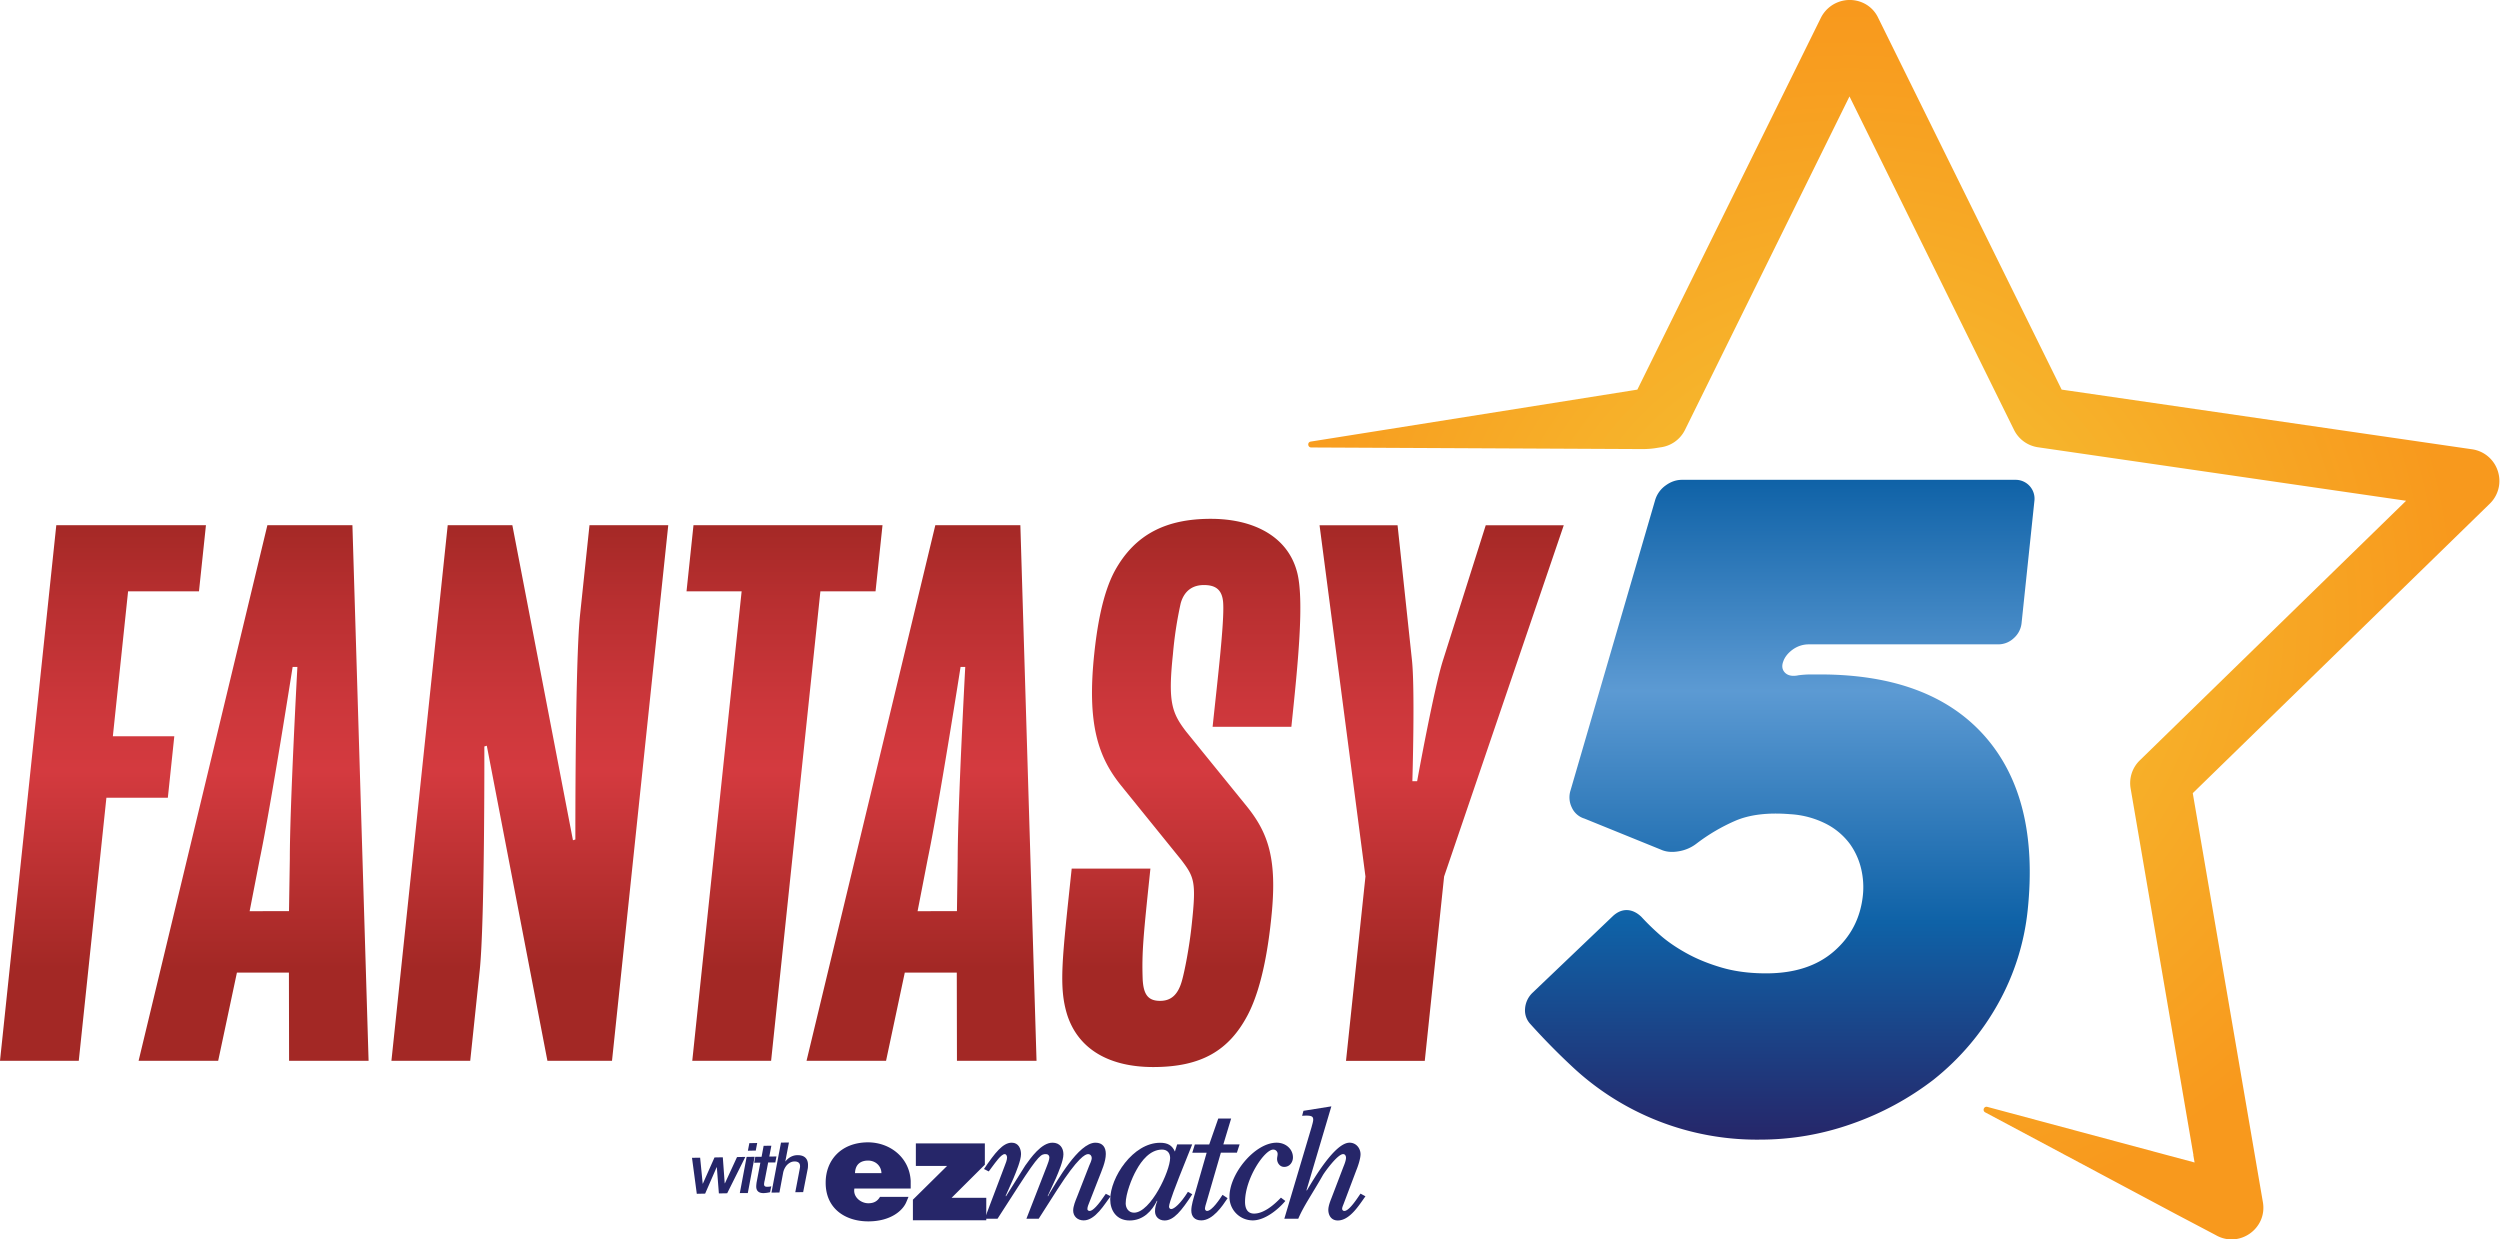 <svg xmlns="http://www.w3.org/2000/svg" width="330.71" height="163.95"><defs><linearGradient id="b" x1="235.49" x2="235.49" y1="150.79" y2="63.49" gradientTransform="scale(.75)" gradientUnits="userSpaceOnUse" spreadMethod="pad"><stop offset="0" style="stop-opacity:1;stop-color:#262669"/><stop offset=".33" style="stop-opacity:1;stop-color:#0f62a7"/><stop offset=".68" style="stop-opacity:1;stop-color:#5c9ad3"/><stop offset="1" style="stop-opacity:1;stop-color:#0f62a7"/></linearGradient><linearGradient id="c" x1="103.46" x2="103.46" y1="141.19" y2="68.66" gradientTransform="scale(.75)" gradientUnits="userSpaceOnUse" spreadMethod="pad"><stop offset="0" style="stop-opacity:1;stop-color:#a32825"/><stop offset=".18" style="stop-opacity:1;stop-color:#a32825"/><stop offset=".54" style="stop-opacity:1;stop-color:#d43a3f"/><stop offset=".66" style="stop-opacity:1;stop-color:#cc373b"/><stop offset=".85" style="stop-opacity:1;stop-color:#b82f30"/><stop offset="1" style="stop-opacity:1;stop-color:#a32825"/></linearGradient><radialGradient id="a" cx="244.72" cy="81.97" r="84" fx="244.72" fy="81.97" gradientTransform="scale(.75)" gradientUnits="userSpaceOnUse" spreadMethod="pad"><stop offset="0" style="stop-opacity:1;stop-color:#f5c836"/><stop offset=".96" style="stop-opacity:1;stop-color:#f8991d"/><stop offset="1" style="stop-opacity:1;stop-color:#f8991d"/></radialGradient></defs><path d="M247.875 46.738a3.15 3.15 0 0 0-2.551-2.152l-40.73-5.922-18.211-36.902a3.05 3.05 0 0 0-1.547-1.5 3.2 3.2 0 0 0-4.133 1.5l-18.215 36.902-.261.043-32.168 5.117c-.348.074-.286.582.066.582l32.836.16c.418 0 .84-.023 1.25-.082l.586-.093a3.15 3.15 0 0 0 2.414-1.723L183.539 9.57l16.328 33.09a3.16 3.16 0 0 0 2.387 1.727l36.523 5.308-26.437 25.77a3.14 3.14 0 0 0-.899 2.789l6.231 36.375-.016-.016.129.75-20.566-5.519c-.336-.09-.524.383-.207.547l18.84 10.05 4.019 2.118c2.324 1.355 5.168-.637 4.688-3.286l-6.954-40.562 29.473-28.723a3.15 3.15 0 0 0 .797-3.25m-30.523 30.481v.039z" style="fill:url(#a);stroke:none" transform="scale(1.333)"/><path d="M191.902 107.129a28.9 28.9 0 0 1-8.101 4.387 27.2 27.2 0 0 1-9.117 1.578 26.8 26.8 0 0 1-18.75-7.328 67 67 0 0 1-4.09-4.172 1.97 1.97 0 0 1-.5-1.492 2.4 2.4 0 0 1 .734-1.575l8-7.636c.453-.411.926-.598 1.426-.575.488.028.945.254 1.375.661a24 24 0 0 0 1.793 1.753q1.077.966 2.652 1.844c1.051.586 2.227 1.067 3.539 1.449q1.963.573 4.41.571 4.218 0 6.731-2.192c1.68-1.461 2.625-3.308 2.863-5.535a7.9 7.9 0 0 0-.164-2.625 7 7 0 0 0-1.101-2.461 6.8 6.8 0 0 0-2.297-1.98 9 9 0 0 0-3.668-1.004c-2.203-.18-4.012.047-5.422.652a18.4 18.4 0 0 0-3.824 2.242 3.9 3.9 0 0 1-1.801.789c-.684.122-1.274.059-1.778-.171l-7.574-3.075a2 2 0 0 1-1.254-1.097 2.29 2.29 0 0 1-.125-1.711l8.391-28.789a2.74 2.74 0 0 1 1.027-1.449c.512-.376 1.051-.571 1.645-.571h33.082a1.872 1.872 0 0 1 1.883 2.117l-1.27 12.094a2.3 2.3 0 0 1-.773 1.5 2.24 2.24 0 0 1-1.551.617h-18.789c-.582 0-1.109.172-1.59.508-.473.348-.793.738-.953 1.203-.164.449-.102.824.187 1.11.293.285.739.375 1.336.246a10 10 0 0 1 1.149-.082h.969q10.966 0 16.378 6.144c3.598 4.094 5.024 9.852 4.239 17.285a24.1 24.1 0 0 1-2.895 9.172 25.4 25.4 0 0 1-6.414 7.59z" style="fill:url(#b);stroke:none" transform="scale(1.333)"/><path d="M5.586 52.117h14.852l-.692 6.563h-7.035l-1.512 14.386h6.098l-.641 6.098h-6.097L7.816 105.27H0l5.586-53.145Zm20.949 0h8.438l1.605 53.153h-7.89l-.016-8.754h-5.16l-1.86 8.754h-7.898zm2.145 38.305.082-5.238c0-5.243.75-18.996.75-18.996h-.473s-2.152 13.753-3.246 18.988l-1.02 5.246zm15.75-38.305h6.414l6.015 31.27.239-.078s-.032-17.512.464-22.282l.938-8.91h7.816l-5.582 53.153h-6.41l-6.015-31.266-.243.074s.047 17.356-.457 22.199l-.945 8.993h-7.82zm29.175 6.563h-5.476l.691-6.563h18.758l-.691 6.563h-5.473l-4.891 46.59h-7.824l4.899-46.59zm19.207-6.563h8.446l1.605 53.153h-7.898l-.016-8.754h-5.16l-1.859 8.754h-7.891L92.82 52.117Zm2.153 38.305.074-5.238c.008-5.243.75-18.996.75-18.996h-.465s-2.152 13.753-3.246 18.988l-1.019 5.246zm11.387-4.223h7.812c-.695 6.645-.867 8.285-.766 11.024.086 1.402.481 2.101 1.727 2.101 1.102 0 1.793-.625 2.176-2.027.246-.863.734-3.285.972-5.625.446-4.149.258-4.621-1.046-6.336l-5.95-7.352c-2.281-2.812-3.418-6.089-2.691-13.05.262-2.504.777-5.938 2.047-8.286 2.023-3.675 5.152-5.16 9.523-5.16 4.223 0 7.563 1.723 8.528 5.16.804 2.739.097 9.457-.532 15.481h-7.816c.512-4.848 1.164-10.32 1.051-12.27-.082-1.41-.825-1.8-1.918-1.8-1.098 0-1.938.546-2.297 1.8a38.5 38.5 0 0 0-.774 5.075c-.492 4.687-.132 5.785 1.305 7.66l6.024 7.422c2.144 2.664 3.046 5.246 2.437 11.027-.223 2.191-.785 6.719-2.348 9.691-1.859 3.524-4.605 5.157-9.375 5.157-4.296 0-7.402-1.715-8.527-5.157-.875-2.812-.508-5.55.438-14.535m29.152.778-4.555-34.852h7.742l1.418 13.289c.329 2.813.051 12.113.051 12.113h.473s1.679-9.3 2.601-12.113l4.207-13.289h7.743l-11.875 34.859-1.918 18.293h-7.817l1.93-18.293z" style="fill:url(#c);stroke:none" transform="scale(1.333)"/><path d="m68.672 114.898.808-.011.254 2.578h.016l1.156-2.602.824-.015.188 2.578h.023l1.2-2.602.824-.015-1.801 3.609-.824.016-.203-2.606h-.016l-1.144 2.625-.829.016zm5.43-.089.785-.012-.676 3.598h-.793l.676-3.586zm.261-1.364.778-.015-.141.75-.781.015zm1.418.262.766-.008-.203 1.074.711-.007-.114.593-.711.004-.339 1.758a2 2 0 0 0-.067.391c0 .148.055.261.293.261.121 0 .27-.007.422-.046l-.121.585a3.3 3.3 0 0 1-.652.09c-.571 0-.719-.324-.719-.66 0-.133.027-.336.035-.398l.375-1.965-.613.008.109-.59h.625zm1.723-.316.789-.012-.359 1.875h.015c.27-.363.719-.617 1.168-.617.719-.016 1.051.351 1.067.929 0 .129 0 .317-.032.446l-.449 2.293-.781.007.422-2.21c.019-.122.051-.243.051-.34 0-.114.015-.508-.555-.5-.317 0-.555.164-.75.359-.192.219-.32.484-.375.77l-.367 1.953-.789.008zm7.285 4.554c-.168.84.672 1.516 1.477 1.461.48-.019.824-.222 1.062-.629h2.828l-.215.512c-.355.859-1.554 1.902-3.73 1.918-2.293.016-4.289-1.246-4.273-3.855 0-2.176 1.484-3.961 4.164-3.989 2.226-.008 4.16 1.516 4.273 3.832v.75zm1.371-2.773c-.699 0-1.281.32-1.312 1.25h2.625c-.016-.703-.563-1.238-1.313-1.25m4.434 5.922v-2.039l3.394-3.352h-3.101v-2.234h6.847v2.113l-3.3 3.285h3.441v2.227z" style="fill:#262669;fill-opacity:1;fill-rule:nonzero;stroke:none" transform="scale(1.333)"/><path d="M99.711 115.68c.086-.211.227-.571.227-.801 0-.137-.059-.348-.239-.348-.355 0-.976.922-1.179 1.18l-.399.539-.473-.238c1.09-1.614 1.875-2.614 2.754-2.614.676 0 .922.602.922 1.133 0 .617-.5 1.801-.75 2.403l-.777 1.746.035.039 1.914-3.055c.531-.742 1.59-2.266 2.699-2.266.735 0 1.086.528 1.086 1.149 0 .644-.484 1.762-.75 2.387l-.808 1.746.031.039.133-.266c.75-1.219 2.886-5.055 4.574-5.055.742 0 1.027.489 1.027 1.118 0 .773-.418 1.675-.703 2.418l-.937 2.398c-.082.195-.188.449-.188.66 0 .106.106.18.227.18.297 0 .816-.524 1.601-1.703l.473.242c-.59.773-1.512 2.398-2.668 2.398-.637 0-1.043-.433-1.043-.972 0-.446.227-.977.391-1.383l1.199-3.074c.09-.18.254-.563.254-.75 0-.219-.133-.399-.367-.399-.27 0-1.004.332-3.051 3.52l-1.848 2.894h-1.219l2.047-5.265c.082-.211.231-.594.231-.817 0-.179-.114-.332-.328-.332-.473 0-.676 0-2.739 3.188l-2.078 3.226h-1.273z" style="fill:#262669;fill-opacity:1;fill-rule:nonzero;stroke:none" transform="scale(1.333)"/><path d="M116.812 113.566h1.5l-1.273 3.188c-.187.48-1.027 2.594-1.027 2.984 0 .114.066.246.215.246.285 0 .921-.523 1.66-1.711l.433.243c-1.074 1.648-1.843 2.601-2.746 2.601-.586 0-.953-.398-.953-.906 0-.391.098-.691.227-1.027l-.032-.032c-.488 1.012-1.355 1.965-2.714 1.965-1.321 0-1.926-1.012-1.926-2.086 0-2.172 2.25-5.625 4.949-5.625.75 0 1.184.242 1.469.871l.226-.711zm-.691 1.348c0-.449-.246-.832-.801-.832-1.199 0-2.047 1.125-2.527 1.996-.488.84-1.082 2.399-1.082 3.344 0 .449.273.922.828.922 1.649 0 3.582-4.145 3.582-5.43" style="fill:#262669;fill-opacity:1;fill-rule:nonzero;stroke:none" transform="scale(1.333)"/><path d="m122.176 111-.774 2.566h1.614l-.27.825h-1.59l-1.426 4.91c-.054.168-.152.488-.152.648 0 .09.07.223.203.223.504 0 1.293-1.215 1.539-1.598l.504.332c-.519.785-1.472 2.203-2.613 2.203-.672 0-.988-.406-.988-.988 0-.519.226-1.215.375-1.726l1.148-3.997h-1.426l.254-.824H120l.898-2.574Z" style="fill:#262669;fill-opacity:1;fill-rule:nonzero;stroke:none" transform="scale(1.333)"/><path d="M127.559 119.176c-.704.84-2.024 1.933-3.239 1.933a2.313 2.313 0 0 1-2.308-2.371c0-2.254 2.511-5.34 4.679-5.34.899 0 1.618.625 1.618 1.465 0 .449-.313.938-.868.938-.453 0-.707-.422-.707-.789 0-.164.055-.328.055-.496a.43.43 0 0 0-.437-.434c-.856 0-2.797 2.852-2.797 5.191 0 .539.164 1.161.898 1.161 1.008 0 2.051-.938 2.664-1.582l.442.332zm2.613-7.387c.051-.18.148-.504.148-.676 0-.34-.179-.449-1.101-.383l.133-.496 2.769-.441-2.469 8.324.039.024c.668-1.118 2.774-4.743 4.235-4.743.676 0 1.09.579 1.09 1.149 0 .437-.25 1.18-.422 1.598l-1.274 3.375c-.047.113-.129.308-.129.429 0 .117.075.223.219.223.504 0 1.32-1.32 1.606-1.719l.488.266c-.586.793-1.524 2.398-2.746 2.398-.653 0-.938-.523-.938-1.051 0-.375.18-.839.317-1.183l1.183-3.098c.106-.254.254-.637.254-.894 0-.164-.082-.36-.285-.36-.555 0-1.844 1.801-2.008 2.086-1.109 1.949-1.914 3.074-2.445 4.328h-1.383l2.723-9.156z" style="fill:#262669;fill-opacity:1;fill-rule:nonzero;stroke:none" transform="scale(1.333)"/></svg>